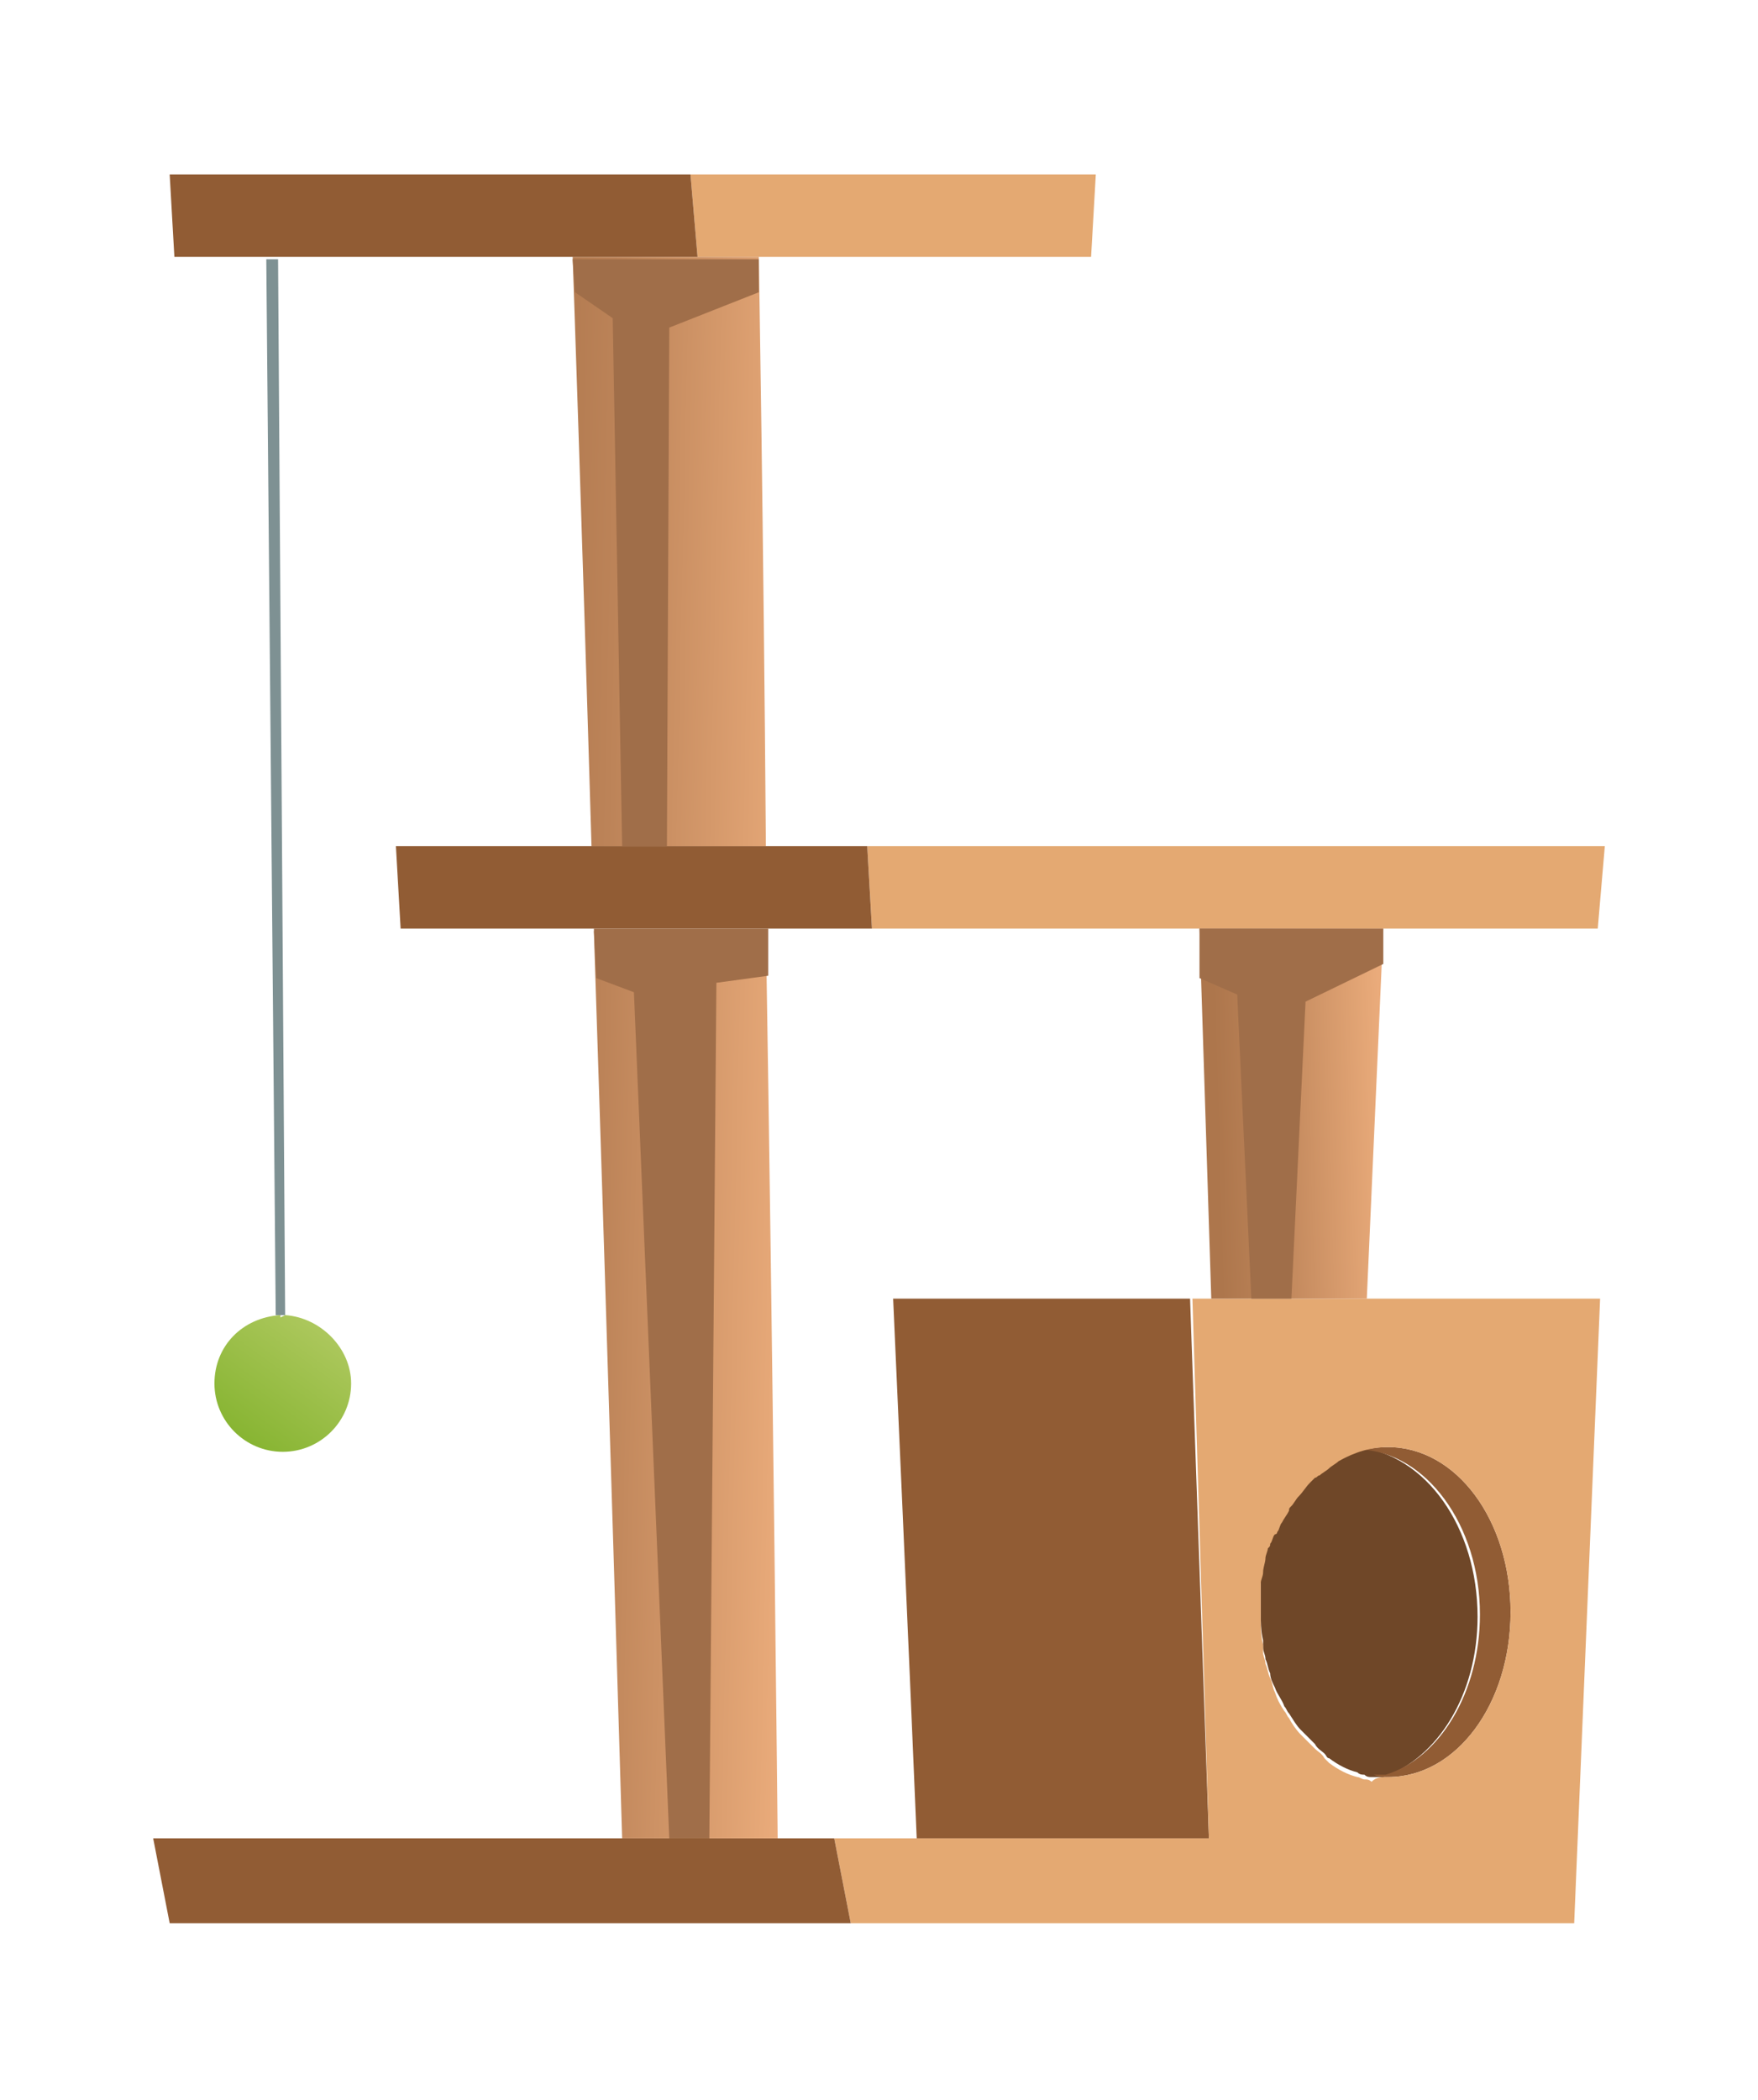 <svg xmlns="http://www.w3.org/2000/svg" xmlns:xlink="http://www.w3.org/1999/xlink" version="1.1" id="Layer_1" x="0px" y="0px" viewBox="0 0 74.6 89.1" style="enable-background:new 0 0 74.6 89.1;" xml:space="preserve">
<style type="text/css">
	.cattoy01st0{fill:url(#SVGID_1_);}
	.cattoy01st1{fill:#7E9193;}
	.cattoy01st2{fill:#6F4728;}
	.cattoy01st3{fill:#915C34;}
	.cattoy01st4{fill:#E4A972;}
	.cattoy01st5{fill:url(#SVGID_2_);}
	.cattoy01st6{fill:url(#SVGID_3_);}
	.cattoy01st7{fill:url(#SVGID_4_);}
	.cattoy01st8{fill:#A06E49;}
</style>
<g>
	<linearGradient id="SVGID_1_" gradientUnits="userSpaceOnUse" x1="15.35" y1="54.004" x2="10.321" y2="60.928">
		<stop offset="0" style="stop-color:#BFD172"/>
		<stop offset="1" style="stop-color:#88B533"/>
	</linearGradient>
	<path class="cattoy01st0" d="M12.1,55.8c1.5,0.1,2.8,1.4,2.8,2.9c0,1.6-1.3,2.9-2.9,2.9c-1.6,0-2.9-1.3-2.9-2.9c0-1.6,1.2-2.8,2.8-2.9v0.1   L12.1,55.8L12.1,55.8z"/>
	<path class="cattoy01st1" d="M11.8,11l0.3,44.8c-0.1,0-0.1,0-0.2,0c-0.1,0-0.1,0-0.2,0L11.3,11L11.8,11z"/>
	<path class="cattoy01st2" d="M62.7,68.6c0,3.3-1.7,6-4,6.8c-0.2,0-0.4,0-0.5,0c-0.1,0-0.2,0-0.3-0.1c-0.1,0-0.2,0-0.3-0.1   c-0.4-0.1-0.8-0.3-1.2-0.6c-0.1,0-0.1-0.1-0.2-0.2c-0.1-0.1-0.3-0.2-0.4-0.4c-0.1-0.1-0.3-0.3-0.4-0.4c-0.1-0.1-0.1-0.1-0.2-0.2   c-0.2-0.2-0.3-0.4-0.5-0.7c-0.1-0.1-0.1-0.2-0.2-0.3c-0.1-0.3-0.3-0.5-0.4-0.8c-0.1-0.2-0.2-0.4-0.2-0.6c-0.1-0.2-0.1-0.4-0.2-0.6   c0,0,0,0,0,0c0-0.2-0.1-0.3-0.1-0.5c0,0,0-0.1,0-0.1c0-0.1,0-0.1,0-0.2c-0.1-0.4-0.1-0.8-0.1-1.2c0-0.2,0-0.4,0-0.6   c0-0.2,0-0.3,0-0.5c0,0,0,0,0-0.1c0-0.1,0-0.1,0-0.2c0-0.2,0.1-0.3,0.1-0.5c0-0.2,0.1-0.4,0.1-0.6c0-0.1,0.1-0.3,0.1-0.4   c0-0.1,0-0.1,0.1-0.2c0-0.1,0.1-0.3,0.2-0.4c0,0,0-0.1,0.1-0.1c0.1-0.1,0.1-0.3,0.2-0.4c0.1-0.2,0.2-0.3,0.3-0.5   c0-0.1,0.1-0.1,0.1-0.2c0.1-0.1,0.2-0.3,0.3-0.4c0.2-0.2,0.3-0.4,0.5-0.6c0.1-0.1,0.1-0.1,0.2-0.2c0,0,0,0,0,0   c0.1-0.1,0.1-0.1,0.2-0.1c0.1-0.1,0.2-0.2,0.4-0.3c0.1-0.1,0.3-0.2,0.4-0.3c0.3-0.1,0.5-0.3,0.8-0.4C60.5,61.7,62.7,64.8,62.7,68.6   z"/>
	<path class="cattoy01st3" d="M58.9,61.4c2.9,0,5.2,3.1,5.2,7c0,3.9-2.3,7-5.2,7c-0.2,0-0.4,0-0.6-0.1c0.2,0,0.3,0,0.5,0   c2.3-0.7,4-3.5,4-6.8c0-3.8-2.3-6.9-5.1-7c-0.3,0.1-0.6,0.2-0.8,0.4C57.4,61.6,58.1,61.4,58.9,61.4z"/>
	<path class="cattoy01st3" d="M38.9,78c-0.3-7.3-1-22.9-1-22.9h12.6L51.3,78H38.9z"/>
	<path class="cattoy01st4" d="M38.9,78h12.4l-0.7-22.9H58h9.9l-1.1,26.5H51.4H39.1h-3L35.4,78H38.9z M58.9,75.4c2.9,0,5.2-3.1,5.2-7   c0-3.9-2.3-7-5.2-7c-0.7,0-1.4,0.2-2.1,0.6c-0.1,0.1-0.3,0.2-0.4,0.3c-0.1,0.1-0.3,0.2-0.4,0.3c-0.1,0-0.1,0.1-0.2,0.1c0,0,0,0,0,0   c-0.1,0.1-0.1,0.1-0.2,0.2c-0.2,0.2-0.3,0.4-0.5,0.6c-0.1,0.1-0.2,0.3-0.3,0.4c-0.1,0.1-0.1,0.1-0.1,0.2c-0.1,0.2-0.2,0.3-0.3,0.5   c-0.1,0.1-0.1,0.3-0.2,0.4c0,0,0,0.1-0.1,0.1c-0.1,0.1-0.1,0.3-0.2,0.4c0,0.1,0,0.1-0.1,0.2c0,0.1-0.1,0.3-0.1,0.4   c0,0.2-0.1,0.4-0.1,0.6c0,0.2-0.1,0.3-0.1,0.5c0,0.1,0,0.1,0,0.2c0,0,0,0,0,0.1c0,0.1,0,0.3,0,0.5c0,0.2,0,0.4,0,0.6   c0,0.4,0,0.8,0.1,1.2c0,0.1,0,0.1,0,0.2c0,0,0,0.1,0,0.1c0,0.2,0.1,0.3,0.1,0.5c0,0,0,0,0,0c0.1,0.2,0.1,0.4,0.2,0.6   c0.1,0.2,0.1,0.4,0.2,0.6c0.1,0.3,0.2,0.5,0.4,0.8c0.1,0.1,0.1,0.2,0.2,0.3c0.1,0.2,0.3,0.5,0.5,0.7c0.1,0.1,0.1,0.1,0.2,0.2   c0.1,0.1,0.3,0.3,0.4,0.4c0.1,0.1,0.3,0.2,0.4,0.4c0.1,0.1,0.1,0.1,0.2,0.2c0.4,0.3,0.8,0.5,1.2,0.6c0.1,0,0.2,0.1,0.3,0.1   c0.1,0,0.2,0,0.3,0.1C58.4,75.4,58.6,75.4,58.9,75.4z"/>
	<polygon class="cattoy01st4" points="68.1,35.9 67.8,39.4 58.7,39.4 50.9,39.4 37,39.4 36.8,35.9  "/>
	<linearGradient id="SVGID_2_" gradientUnits="userSpaceOnUse" x1="58.629" y1="47.152" x2="51.64" y2="47.348">
		<stop offset="0" style="stop-color:#EAAB7B"/>
		<stop offset="7.041204e-02" style="stop-color:#E5A777"/>
		<stop offset="0.683" style="stop-color:#BC8358"/>
		<stop offset="1" style="stop-color:#AD764C"/>
	</linearGradient>
	<polygon class="cattoy01st5" points="58.7,39.4 58,55.1 51.4,55.1 50.9,39.4  "/>
	<polygon class="cattoy01st4" points="46.5,7.4 46.3,10.9 29.6,10.9 29.3,7.4  "/>
	<polygon class="cattoy01st3" points="25.1,35.9 32.5,35.9 36.8,35.9 37,39.4 32.6,39.4 25.2,39.4 17,39.4 16.8,35.9  "/>
	<polygon class="cattoy01st3" points="35.4,78 36.1,81.6 7.2,81.6 6.5,78 26.5,78 33,78  "/>
	<linearGradient id="SVGID_3_" gradientUnits="userSpaceOnUse" x1="33.386" y1="58.791" x2="21.499" y2="58.53">
		<stop offset="0" style="stop-color:#EAAB7B"/>
		<stop offset="7.041204e-02" style="stop-color:#E5A777"/>
		<stop offset="0.683" style="stop-color:#BC8358"/>
		<stop offset="1" style="stop-color:#AD764C"/>
	</linearGradient>
	<path class="cattoy01st6" d="M33,78h-6.6c0,0-0.6-20.3-1.2-38.5h7.3C32.8,57.7,33,78,33,78z"/>
	<linearGradient id="SVGID_4_" gradientUnits="userSpaceOnUse" x1="34.16" y1="23.559" x2="22.273" y2="23.297">
		<stop offset="0" style="stop-color:#EAAB7B"/>
		<stop offset="7.041204e-02" style="stop-color:#E5A777"/>
		<stop offset="0.683" style="stop-color:#BC8358"/>
		<stop offset="1" style="stop-color:#AD764C"/>
	</linearGradient>
	<path class="cattoy01st7" d="M32.5,35.9h-7.4c-0.4-13.5-0.8-25-0.8-25h7.9C32.2,11,32.4,22.4,32.5,35.9z"/>
	<polygon class="cattoy01st3" points="29.3,7.4 29.6,10.9 7.4,10.9 7.2,7.4  "/>
	<polygon class="cattoy01st8" points="24.3,11 32.2,11 32.2,12.4 28.4,13.9 28.3,35.9 26.4,35.9 26,13.5 24.4,12.4  "/>
	<polygon class="cattoy01st8" points="25.2,39.4 32.6,39.4 32.6,41.4 30.4,41.7 30.1,78 28.4,78 26.9,42.1 25.3,41.5  "/>
	<polygon class="cattoy01st8" points="58.7,39.4 50.9,39.4 50.9,41.5 52.5,42.2 53.1,55.1 54.8,55.1 55.4,42.5 58.7,40.9  "/>
</g>
</svg>